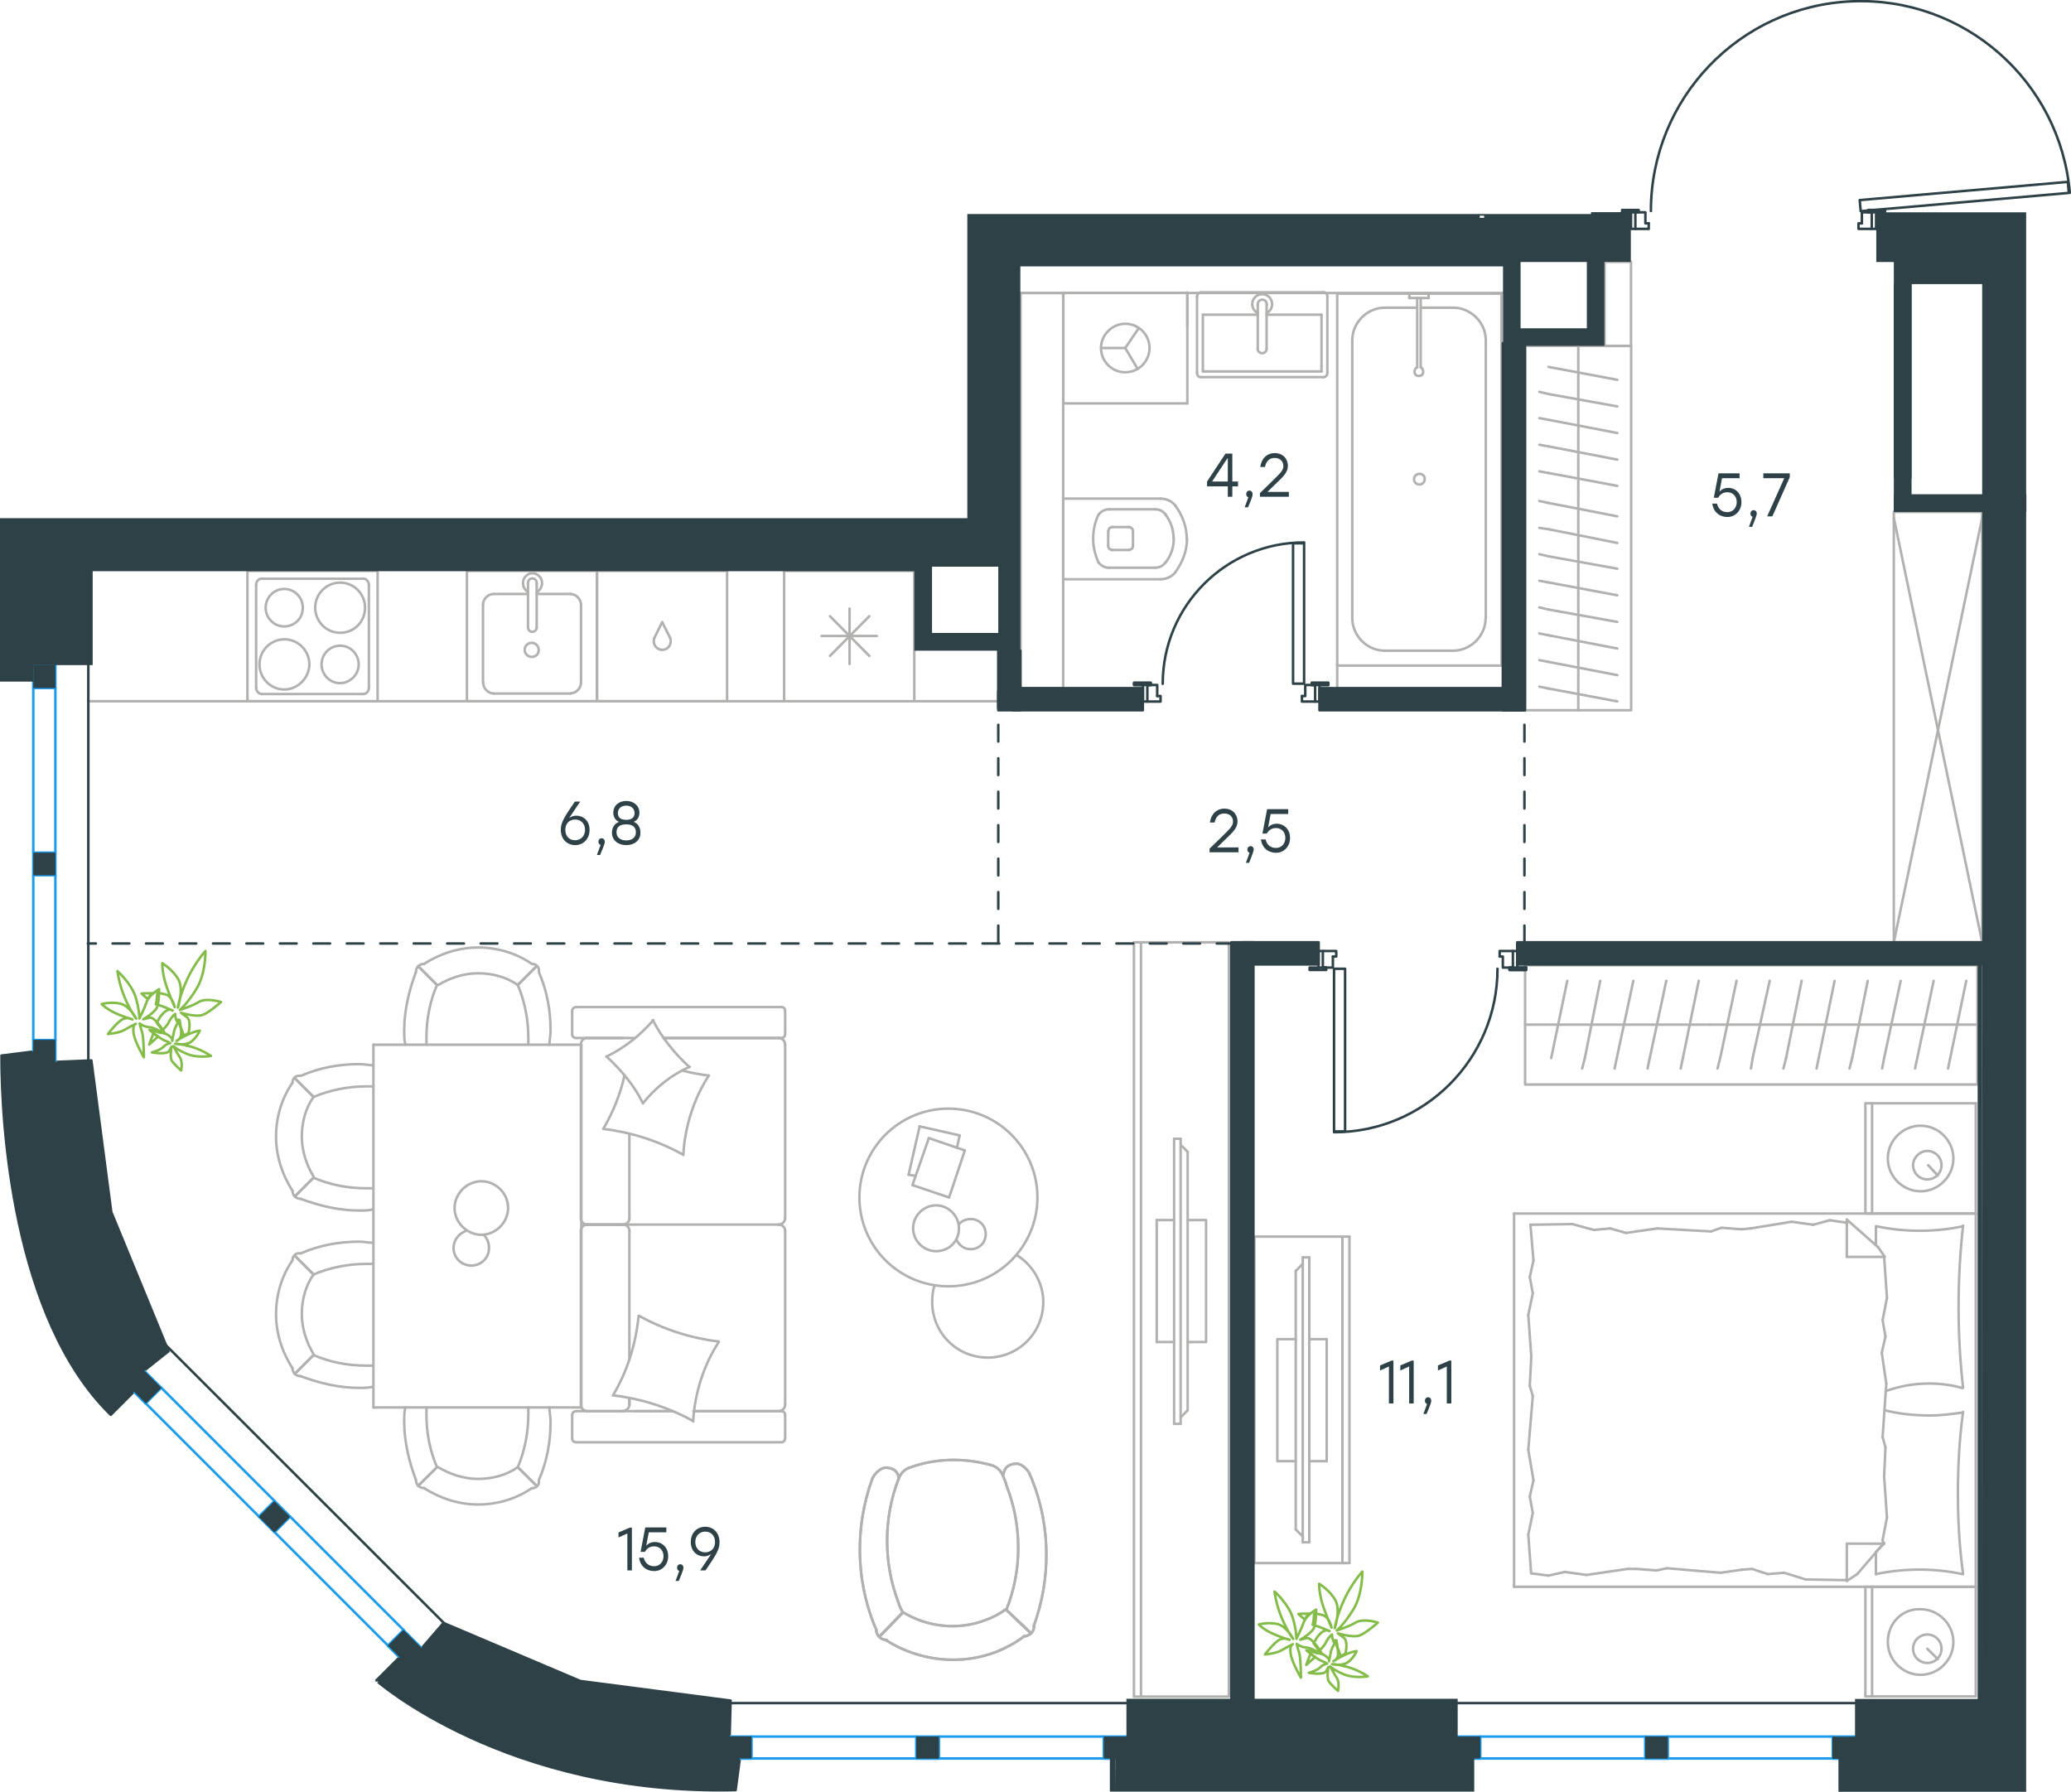 <?xml version="1.0" encoding="utf-8"?>
<!-- Generator: Adobe Illustrator 26.5.0, SVG Export Plug-In . SVG Version: 6.00 Build 0)  -->
<svg version="1.1" id="Слой_1" xmlns="http://www.w3.org/2000/svg" xmlns:xlink="http://www.w3.org/1999/xlink" x="0px" y="0px"
	 viewBox="0 0 1237.9 1070.8" style="enable-background:new 0 0 1237.9 1070.8;" xml:space="preserve">
<style type="text/css">
	.st0{fill:none;stroke:#B2B1B0;stroke-width:1.5;stroke-linecap:round;stroke-linejoin:round;stroke-miterlimit:22.926;}
	.st1{fill:none;stroke:#2D4146;stroke-width:1.5;stroke-linecap:round;stroke-linejoin:round;stroke-miterlimit:10;}
	.st2{fill:none;stroke:#2D4146;stroke-width:1.5;stroke-linecap:round;stroke-linejoin:round;stroke-miterlimit:22.926;}
	.st3{fill:none;stroke:#1D9CEB;stroke-width:1.5;stroke-linecap:round;stroke-linejoin:round;stroke-miterlimit:22.926;}
	.st4{fill:#2D4146;}
	
		.st5{fill:none;stroke:#2D4146;stroke-width:1.5;stroke-linecap:round;stroke-linejoin:round;stroke-miterlimit:22.926;stroke-dasharray:10;}
	.st6{fill:none;stroke:#84BC4A;stroke-width:1.5;stroke-linecap:round;stroke-linejoin:round;stroke-miterlimit:22.926;}
</style>
<g>
	<line class="st0" x1="635.5" y1="297.5" x2="635.5" y2="346.2"/>
	<g>
		<line class="st0" x1="693.6" y1="298" x2="635.5" y2="298"/>
		<line class="st0" x1="663" y1="339.3" x2="690.4" y2="339.3"/>
		<line class="st0" x1="690.4" y1="304.4" x2="663" y2="304.4"/>
		<line class="st0" x1="664.6" y1="328.7" x2="674.6" y2="328.7"/>
		<line class="st0" x1="674.6" y1="315" x2="664.6" y2="315"/>
		<line class="st0" x1="662.4" y1="317.6" x2="662.4" y2="326.1"/>
		<line class="st0" x1="635.5" y1="346.2" x2="693.6" y2="346.2"/>
		<line class="st0" x1="677.2" y1="326.1" x2="677.2" y2="317.6"/>
		<path class="st0" d="M702.6,341.9c4.2-5.8,6.9-12.7,6.9-19.6c0,0,0,0,0-0.5"/>
		<path class="st0" d="M662.4,326.1c0,1.6,1.1,2.6,2.6,2.6"/>
		<path class="st0" d="M656.6,336.1c1.6,2.1,3.7,3.2,6.3,3.2"/>
		<path class="st0" d="M674.6,328.7c1.6,0,2.6-1.1,2.6-2.6"/>
		<path class="st0" d="M696.8,336.1c3.2-4.2,4.8-9,4.8-14.3"/>
		<path class="st0" d="M677.2,317.6c0-1.6-1.1-2.6-2.6-2.6"/>
		<path class="st0" d="M665.1,315c-1.6,0-2.6,1.1-2.6,2.6"/>
		<path class="st0" d="M663,304.4c-2.6,0-4.8,1.1-6.3,3.2"/>
		<path class="st0" d="M656.6,307.6c-2.1,4.2-3.2,9.5-3.2,14.3s1.1,9.5,3.2,14.3"/>
		<path class="st0" d="M696.8,307.6c-1.6-2.1-3.7-3.2-6.3-3.2"/>
		<path class="st0" d="M709.4,322.3L709.4,322.3c0-7.4-2.6-14.3-6.9-20.1"/>
		<path class="st0" d="M693.6,346.2c3.7,0,6.9-1.6,9-4.2"/>
		<path class="st0" d="M702.6,302.2c-2.1-2.6-5.3-4.2-9-4.2"/>
		<path class="st0" d="M701.5,321.9L701.5,321.9c0-5.3-1.6-10-4.8-14.3"/>
		<path class="st0" d="M690.4,339.3c2.6,0,4.8-1.1,6.3-3.2"/>
	</g>
	<rect x="610" y="175.1" class="st0" width="25.5" height="236.3"/>
</g>
<g>
	<line class="st0" x1="719" y1="222" x2="719" y2="188.1"/>
	<line class="st0" x1="719" y1="188.1" x2="751.8" y2="188.1"/>
	<line class="st0" x1="757.1" y1="188.1" x2="789.9" y2="188.1"/>
	<line class="st0" x1="789.9" y1="222" x2="719" y2="222"/>
	<line class="st0" x1="789.9" y1="188.1" x2="789.9" y2="222"/>
	<line class="st0" x1="791.1" y1="174.7" x2="717.8" y2="174.7"/>
	<line class="st0" x1="793.4" y1="222.8" x2="793.4" y2="177.3"/>
	<line class="st0" x1="717.8" y1="225.4" x2="791.1" y2="225.4"/>
	<line class="st0" x1="715.5" y1="177.3" x2="715.5" y2="222.8"/>
	<path class="st0" d="M715.5,222.8c0,1.6,0.9,2.6,2.3,2.6"/>
	<path class="st0" d="M791.1,225.4c1.4,0,2.3-1.1,2.3-2.6"/>
	<path class="st0" d="M793.4,177.3c0-1.6-0.9-2.6-2.3-2.6"/>
	<path class="st0" d="M717.8,174.7c-0.9,0-2.3,1.1-2.3,2.6"/>
	<line class="st0" x1="757.1" y1="208.4" x2="757.1" y2="182.2"/>
	<line class="st0" x1="751.8" y1="182.2" x2="751.8" y2="208.4"/>
	<path class="st0" d="M757.1,208.4L757.1,208.4c0,1.5-1.2,2.7-2.7,2.7c-1.5,0-2.7-1.2-2.7-2.7v0"/>
	<path class="st0" d="M751.8,187.1c-2-1-3.3-3.1-3.3-5.3c0-3.3,2.7-6,5.9-6c3.3,0,6,2.7,6,6c0,2.2-1.3,4.3-3.3,5.3"/>
	<path class="st0" d="M751.8,182.2c0-0.1,0-0.3,0-0.4c0-1.5,1.2-2.7,2.7-2.7c1.5,0,2.7,1.2,2.7,2.7c0,0.1,0,0.3,0,0.4"/>
</g>
<g>
	<line class="st0" x1="850" y1="183.9" x2="868.6" y2="183.9"/>
	<line class="st0" x1="827.7" y1="183.9" x2="847.1" y2="183.9"/>
	<line class="st0" x1="888.1" y1="203.3" x2="888.1" y2="369.5"/>
	<line class="st0" x1="868.6" y1="388.9" x2="827.7" y2="388.9"/>
	<line class="st0" x1="799.3" y1="397.8" x2="799.3" y2="175.5"/>
	<line class="st0" x1="897.5" y1="397.8" x2="799.3" y2="397.8"/>
	<line class="st0" x1="808.3" y1="369.5" x2="808.3" y2="203.3"/>
	<line class="st0" x1="897.5" y1="175.5" x2="897.5" y2="397.8"/>
	<line class="st0" x1="799.3" y1="175.5" x2="897.5" y2="175.5"/>
	<path class="st0" d="M868.6,388.9c10.5,0,19.4-8.9,19.4-19.4"/>
	<path class="st0" d="M827.7,183.9c-10.5,0-19.4,8.9-19.4,19.4"/>
	<path class="st0" d="M808.3,369.5c0,10.5,8.9,19.4,19.4,19.4"/>
	<path class="st0" d="M888.1,203.3c0-10.5-8.9-19.4-19.4-19.4"/>
	<line class="st0" x1="891.8" y1="175.5" x2="894.4" y2="175.5"/>
	<line class="st0" x1="849.2" y1="178.1" x2="849.2" y2="219.5"/>
	<line class="st0" x1="847.1" y1="219.5" x2="847.1" y2="178.1"/>
	<line class="st0" x1="842.4" y1="175.5" x2="853.9" y2="175.5"/>
	<line class="st0" x1="853.9" y1="175.5" x2="853.9" y2="178.1"/>
	<line class="st0" x1="853.9" y1="178.1" x2="842.4" y2="178.1"/>
	<line class="st0" x1="842.4" y1="178.1" x2="842.4" y2="175.5"/>
	<path class="st0" d="M847.1,219.5c-1,0.5-1.6,1.6-1.6,2.6c0,1.6,1,2.6,2.6,2.6c1.6,0,2.6-1,2.6-2.6c0-1-0.5-2.1-1.6-2.6"/>
	<path class="st0" d="M848.4,283.2c-1.7,0-3.2,1.4-3.2,3.2c0,1.7,1.4,3.2,3.2,3.2c1.7,0,3.2-1.4,3.2-3.2
		C851.6,284.4,850.2,283.2,848.4,283.2z"/>
</g>
<g>
	<line class="st0" x1="635.6" y1="174.9" x2="635.6" y2="241.1"/>
	<g>
		<line class="st0" x1="709.7" y1="241.1" x2="635.6" y2="241.1"/>
		<line class="st0" x1="709.7" y1="194.8" x2="709.7" y2="174.9"/>
		<line class="st0" x1="709.7" y1="241.1" x2="709.7" y2="174.9"/>
		<line class="st0" x1="672.6" y1="208" x2="680.6" y2="196.2"/>
		<line class="st0" x1="672.6" y1="208" x2="658.1" y2="208"/>
		<line class="st0" x1="672.6" y1="208" x2="680" y2="220.5"/>
		<path class="st0" d="M658.1,208c0,8,6.5,14.5,14.5,14.5c8,0,14.5-6.5,14.5-14.5c0-8-6.5-14.5-14.5-14.5
			C664.9,193.5,658.1,200,658.1,208z"/>
		<line class="st0" x1="709.7" y1="175" x2="635.5" y2="175"/>
	</g>
</g>
<line class="st0" x1="609.9" y1="175.1" x2="898.3" y2="175.1"/>
<line class="st0" x1="799.3" y1="396.8" x2="799.3" y2="411.3"/>
<g>
	<line class="st0" x1="546.5" y1="341.2" x2="546.5" y2="419.1"/>
	<line class="st0" x1="507.8" y1="363.7" x2="507.8" y2="396.9"/>
	<line class="st0" x1="496.1" y1="392" x2="519.6" y2="368.3"/>
	<line class="st0" x1="496.1" y1="368.3" x2="519.6" y2="392"/>
	<line class="st0" x1="491.1" y1="380.1" x2="524.1" y2="380.1"/>
	<line class="st0" x1="546.5" y1="419.1" x2="468.7" y2="419.1"/>
	<line class="st0" x1="468.7" y1="341.2" x2="468.7" y2="419.1"/>
	<line class="st0" x1="546.5" y1="341.2" x2="468.7" y2="341.2"/>
</g>
<g>
	<rect x="279.1" y="341.2" class="st0" width="77.8" height="77.9"/>
	<line class="st0" x1="320.8" y1="374.9" x2="320.8" y2="348.8"/>
	<line class="st0" x1="315.6" y1="355" x2="295.2" y2="355"/>
	<line class="st0" x1="295.2" y1="414.5" x2="340.9" y2="414.5"/>
	<line class="st0" x1="340.9" y1="355" x2="320.8" y2="355"/>
	<line class="st0" x1="347.3" y1="407.9" x2="347.3" y2="361.5"/>
	<line class="st0" x1="315.6" y1="348.8" x2="315.6" y2="374.9"/>
	<line class="st0" x1="288.7" y1="361.5" x2="288.7" y2="407.9"/>
	<path class="st0" d="M320.8,374.9L320.8,374.9c0,1.5-1.1,2.7-2.6,2.7c-1.5,0-2.6-1.2-2.6-2.7"/>
	<path class="st0" d="M288.7,361.5c0-3.5,3-6.5,6.4-6.5"/>
	<path class="st0" d="M315.6,353.8c-1.9-1.2-3-3.1-3-5.4c0-3.1,2.6-5.8,5.7-5.8c3,0,5.7,2.7,5.7,5.8c0,2.3-1.1,4.2-3,5.4"/>
	<path class="st0" d="M347.3,407.9c0,3.5-3,6.5-6.4,6.5"/>
	<path class="st0" d="M340.9,355c3.4,0,6.4,3.1,6.4,6.5"/>
	<path class="st0" d="M295.2,414.5c-3.4,0-6.4-3.1-6.4-6.5"/>
	<path class="st0" d="M315.6,348.8v-0.4c0-1.5,1.1-2.7,2.6-2.7c1.5,0,2.6,1.2,2.6,2.7v0.4"/>
	<path class="st0" d="M322,388.4c0-2.3-1.9-4.2-4.2-4.2c-2.3,0-4.2,1.9-4.2,4.2c0,2.3,1.9,4.2,4.2,4.2
		C320.5,392.6,322,390.7,322,388.4z"/>
</g>
<g>
	<path class="st0" d="M181,363.2c0-6.2-5-11.2-11.1-11.2c-6.1,0-11.1,5-11.1,11.2c0,6.2,5,11.2,11.1,11.2
		C176.1,374.3,181,369.7,181,363.2z"/>
	<path class="st0" d="M184.9,397.1c0-8.1-6.5-15-14.9-15c-8,0-14.9,6.5-14.9,15c0,8.1,6.5,15,14.9,15
		C178,412.1,184.9,405.1,184.9,397.1z"/>
	<path class="st0" d="M214.4,397.1c0-6.2-5-11.2-11.1-11.2c-6.1,0-11.1,5-11.1,11.2c0,6.2,5,11.2,11.1,11.2
		C209.4,408.2,214.4,403.2,214.4,397.1z"/>
	<path class="st0" d="M218.2,363.2c0-8.1-6.5-15-14.9-15c-8,0-14.9,6.5-14.9,15c0,8.1,6.5,15,14.9,15
		C211.7,378.2,218.2,371.6,218.2,363.2z"/>
	<line class="st0" x1="153.1" y1="410.9" x2="153.1" y2="349.7"/>
	<line class="st0" x1="217.1" y1="414.8" x2="156.5" y2="414.8"/>
	<line class="st0" x1="220.5" y1="349.7" x2="220.5" y2="410.9"/>
	<line class="st0" x1="156.5" y1="345.9" x2="217.1" y2="345.9"/>
	<path class="st0" d="M220.5,410.9L220.5,410.9c0,2.3-1.5,3.9-3.4,3.9"/>
	<path class="st0" d="M153.1,349.7L153.1,349.7c0-2.3,1.5-3.9,3.4-3.9"/>
	<path class="st0" d="M156.5,414.8L156.5,414.8c-1.9,0-3.4-1.9-3.4-3.9"/>
	<path class="st0" d="M217.1,345.8L217.1,345.8c1.9,0,3.4,1.9,3.4,3.9"/>
	<rect x="147.9" y="341.2" class="st0" width="77.8" height="77.9"/>
</g>
<g>
	<rect x="356.8" y="341.2" class="st0" width="77.8" height="77.9"/>
	<line class="st0" x1="395.8" y1="371.9" x2="391.2" y2="381.1"/>
	<line class="st0" x1="400.5" y1="381.1" x2="395.8" y2="371.9"/>
	<path class="st0" d="M400.5,381.1c0.4,0.8,0.4,1.5,0.4,2.3c0,2.7-2.3,5-5,5"/>
	<path class="st0" d="M391.2,381.1c-0.4,0.8-0.4,1.5-0.4,2.3c0,2.7,2.3,5,5,5"/>
</g>
<line class="st0" x1="546.5" y1="419.1" x2="596.7" y2="419.1"/>
<line class="st0" x1="468.7" y1="419.1" x2="52.8" y2="419.1"/>
<g>
	<line class="st0" x1="376.2" y1="812" x2="376.2" y2="735.5"/>
	<line class="st0" x1="469.3" y1="604.1" x2="469.3" y2="618.1"/>
	<line class="st0" x1="469.3" y1="624.3" x2="469.3" y2="728.3"/>
	<line class="st0" x1="401.9" y1="843.4" x2="380.1" y2="843.4"/>
	<line class="st0" x1="465.4" y1="843.4" x2="414.6" y2="843.4"/>
	<line class="st0" x1="465.4" y1="620.4" x2="396.7" y2="620.4"/>
	<line class="st0" x1="372.6" y1="731.9" x2="350.8" y2="731.9"/>
	<line class="st0" x1="376.2" y1="728.3" x2="376.2" y2="677.7"/>
	<line class="st0" x1="342" y1="859.7" x2="342" y2="845.7"/>
	<line class="st0" x1="350.8" y1="731.9" x2="372.6" y2="731.9"/>
	<line class="st0" x1="347.2" y1="624.3" x2="347.2" y2="728.3"/>
	<line class="st0" x1="396.7" y1="620.4" x2="467" y2="620.4"/>
	<line class="st0" x1="469.3" y1="735.5" x2="469.3" y2="839.5"/>
	<line class="st0" x1="469.3" y1="845.7" x2="469.3" y2="859.7"/>
	<line class="st0" x1="376.2" y1="839.5" x2="376.2" y2="835.6"/>
	<line class="st0" x1="344.6" y1="843.4" x2="401.9" y2="843.4"/>
	<line class="st0" x1="376.2" y1="839.5" x2="376.2" y2="835.6"/>
	<line class="st0" x1="350.8" y1="843.4" x2="372.6" y2="843.4"/>
	<line class="st0" x1="350.8" y1="731.9" x2="372.6" y2="731.9"/>
	<line class="st0" x1="347.2" y1="735.5" x2="347.2" y2="839.5"/>
	<line class="st0" x1="414.6" y1="843.4" x2="467" y2="843.4"/>
	<line class="st0" x1="344.6" y1="601.9" x2="467" y2="601.9"/>
	<line class="st0" x1="342" y1="618.1" x2="342" y2="604.1"/>
	<line class="st0" x1="379.6" y1="620.4" x2="344.6" y2="620.4"/>
	<line class="st0" x1="372.6" y1="731.9" x2="465.4" y2="731.9"/>
	<line class="st0" x1="372.6" y1="620.4" x2="350.8" y2="620.4"/>
	<path class="st0" d="M344.6,843.4c-1.9,0-2.6,1.3-2.6,2.3"/>
	<path class="st0" d="M467,620.4c1.6,0,2.3-1.3,2.3-2.3"/>
	<path class="st0" d="M342,618.1c0,1.6,1.3,2.3,2.3,2.3"/>
	<path class="st0" d="M376.2,735.5c0-1.8-1.6-3.6-3.9-3.6"/>
	<path class="st0" d="M350.8,620.4c-1.8,0-3.6,1.6-3.6,3.9"/>
	<path class="st0" d="M347.2,839.5c0,2,1.6,3.9,3.9,3.9"/>
	<path class="st0" d="M469.3,735.5c0-1.8-1.6-3.6-3.9-3.6"/>
	<path class="st0" d="M351.1,731.9c-2,0-3.9,1.5-3.9,3.6"/>
	<path class="st0" d="M465.4,731.9c2,0,3.9-1.6,3.9-3.9"/>
	<path class="st0" d="M342,859.7c0,1.6,1.3,2.3,2.3,2.3H467c1.6,0,2.3-1.3,2.3-2.3"/>
	<path class="st0" d="M347.2,728.3c0,1.8,1.6,3.6,3.9,3.6"/>
	<path class="st0" d="M469.3,604.1c0-1.6-1.3-2.3-2.3-2.3"/>
	<path class="st0" d="M465.4,843.4c2,0,3.9-1.6,3.9-3.9"/>
	<path class="st0" d="M469.3,845.7c0-1.6-1.3-2.3-2.3-2.3"/>
	<path class="st0" d="M469.3,624.3c0-2-1.6-3.9-3.9-3.9"/>
	<path class="st0" d="M371.9,843.4c2.2,0,4.3-1.6,4.3-3.9"/>
	<path class="st0" d="M372.3,731.9c2,0,3.9-1.5,3.9-3.6"/>
	<path class="st0" d="M344.6,601.9c-1.9,0-2.6,1.3-2.6,2.3"/>
	<path class="st0" d="M382.1,786.5c14.6,8.1,30.9,13.3,47.5,15.3"/>
	<path class="st0" d="M390.2,609.7c5.5,10.7,13,19.8,21.8,28"/>
	<path class="st0" d="M412.3,637.6c-10.7,4.6-20.5,12.4-28,21.8"/>
	<path class="st0" d="M429.6,802.1c-9.1,14-14.3,30.6-15.3,47.5"/>
	<path class="st0" d="M408.1,690c-14.6-8.1-30.9-13.3-47.5-15.3"/>
	<path class="st0" d="M360.6,674.7c5.9-10.1,10.1-20.5,12.7-31.9"/>
	<path class="st0" d="M423.7,642.8c-9.1,14-14.3,30.6-15.3,47.5"/>
	<path class="st0" d="M414.3,849.3c-14.6-8.1-30.9-13.3-47.5-15.3"/>
	<path class="st0" d="M366.4,834c8.5-14.3,13.7-30.6,15.3-47.5"/>
	<path class="st0" d="M384.3,659.4c-5.2-10.7-13-19.8-21.8-28"/>
	<path class="st0" d="M408.1,639.9c4.9,1.3,10.4,2.3,15.3,2.9"/>
	<path class="st0" d="M362.5,631.5c10.7-5.2,20.2-12.7,28-21.8"/>
</g>
<g>
	<line class="st0" x1="549.7" y1="673.2" x2="573.6" y2="678.6"/>
	<line class="st0" x1="573.6" y1="678.6" x2="572" y2="686"/>
	<line class="st0" x1="547.4" y1="702.8" x2="543.1" y2="702.1"/>
	<line class="st0" x1="543.1" y1="702.1" x2="549.7" y2="673.2"/>
	<line class="st0" x1="555.2" y1="680.2" x2="576.7" y2="687.6"/>
	<line class="st0" x1="576.7" y1="687.6" x2="567.3" y2="715.7"/>
	<line class="st0" x1="567.3" y1="715.7" x2="545.4" y2="708.3"/>
	<line class="st0" x1="545.4" y1="708.3" x2="555.2" y2="680.2"/>
	<ellipse class="st0" cx="566.9" cy="715.7" rx="53.2" ry="53.1"/>
	<path class="st0" d="M573.2,734.1c0-7.4-6.3-13.7-13.7-13.7c-7.4,0-13.7,6.2-13.7,13.7s6.3,13.7,13.7,13.7
		C567.3,747.8,573.2,741.9,573.2,734.1z"/>
	<path class="st0" d="M573.2,731.7c1.6-2,4.3-3.1,7-3.1c5.1,0,9,3.9,9,9c0,5.1-3.9,9-9,9c-3.9,0-7-2.3-8.6-5.9"/>
	<path class="st0" d="M607.6,750.1c9.8,5.9,16,16.8,16,28.1c0,18.4-14.9,33.2-33.2,33.2c-18.4,0-33.2-14.8-33.2-33.2
		c0-3.3,0.3-6.5,1.3-9.8"/>
</g>
<g>
	<g>
		<line class="st0" x1="682" y1="563.2" x2="682" y2="1014"/>
		<polyline class="st0" points="677.8,1014 734.5,1014 734.5,563.2 677.8,563.2 		"/>
		<line class="st0" x1="677.8" y1="563.2" x2="677.8" y2="1014"/>
	</g>
	<g>
		<polyline class="st0" points="709.9,802.1 720.9,802.1 720.9,729.2 709.9,729.2 		"/>
		<line class="st0" x1="701.8" y1="729.2" x2="691.4" y2="729.2"/>
		<line class="st0" x1="691.4" y1="729.2" x2="691.4" y2="802.1"/>
		<line class="st0" x1="691.4" y1="802.1" x2="701.8" y2="802.1"/>
		<line class="st0" x1="701.8" y1="680.6" x2="705.7" y2="680.6"/>
		<line class="st0" x1="709.9" y1="842.9" x2="705.7" y2="847.1"/>
		<line class="st0" x1="705.7" y1="684.2" x2="709.9" y2="688.4"/>
		<line class="st0" x1="705.7" y1="851" x2="705.7" y2="680.6"/>
		<line class="st0" x1="701.8" y1="680.6" x2="701.8" y2="851"/>
		<line class="st0" x1="701.8" y1="851" x2="705.7" y2="851"/>
		<line class="st0" x1="709.9" y1="688.4" x2="709.9" y2="842.9"/>
	</g>
</g>
<g>
	<path class="st0" d="M591.9,875.5c3.7,0.9,6.2,3.2,7.5,6.3"/>
	<path class="st0" d="M543.4,877.3c15.5-5.8,32.4-6.1,48.5-1.8"/>
	<path class="st0" d="M615.5,881.1c0.4,1.2,1.1,2.3,1.5,3.5c11,27.9,11.2,59,0.9,87.3"/>
	<path class="st0" d="M599.4,881.8c0.8,1.9,1.7,3.8,2.2,6c9.4,24.1,9.4,50.7-0.1,74.4"/>
	<path class="st0" d="M537.2,883.6c1.3-3,3.1-5.1,6.1-6.3"/>
	<path class="st0" d="M523.9,974.3c-0.4-1.2-1.1-2.3-1.5-3.5c-11-27.9-11.2-59-0.9-87.3"/>
	<path class="st0" d="M539.6,963.8c-0.8-1.9-2-3.6-2.5-5.8c-9.1-23.8-9.2-50.4,0.1-74.4"/>
	<path class="st0" d="M601.2,961.9c-3.7,2.6-7.3,4.6-11.7,6.2c-16.5,6.5-35.1,4.5-50.1-4.7"/>
	<path class="st0" d="M612,978c-4.8,3.9-10.4,6.7-15.8,9c-21.6,8.6-46.6,6-66.6-6.7"/>
	<line class="st0" x1="539.6" y1="963.8" x2="525.6" y2="978.2"/>
	<line class="st0" x1="601.2" y1="961.9" x2="616.2" y2="976.1"/>
	<line class="st0" x1="601.2" y1="961.9" x2="616.2" y2="976.1"/>
	<line class="st0" x1="539.6" y1="963.8" x2="525.6" y2="978.2"/>
	<path class="st0" d="M530,980.1c-2.4,0.2-5.1-1.5-5.8-4c-0.5-0.7-0.4-1.2-0.5-2.2"/>
	<path class="st0" d="M618.1,971.7c0.2,2.4-1.5,5.1-4,5.8c-0.7,0.5-1.2,0.4-2.2,0.5"/>
	<path class="st0" d="M521.6,883.5c0.8-2.3,4.7-6.4,7.9-6.3c3.2,0.1,7,1.1,7.8,6.4"/>
	<path class="st0" d="M615.5,881.1c-0.8-2.3-4.7-6.4-7.9-6.3c-3.2,0.1-7,1.1-7.8,6.4"/>
</g>
<g>
	<path class="st0" d="M591.9,875.5c3.7,0.9,6.2,3.2,7.5,6.3"/>
	<path class="st0" d="M543.4,877.3c15.5-5.8,32.4-6.1,48.5-1.8"/>
	<path class="st0" d="M615.5,881.1c0.4,1.2,1.1,2.3,1.5,3.5c11,27.9,11.2,59,0.9,87.3"/>
	<path class="st0" d="M599.4,881.8c0.8,1.9,1.7,3.8,2.2,6c9.4,24.1,9.4,50.7-0.1,74.4"/>
	<path class="st0" d="M537.2,883.6c1.3-3,3.1-5.1,6.1-6.3"/>
	<path class="st0" d="M523.9,974.3c-0.4-1.2-1.1-2.3-1.5-3.5c-11-27.9-11.2-59-0.9-87.3"/>
	<path class="st0" d="M539.6,963.8c-0.8-1.9-2-3.6-2.5-5.8c-9.1-23.8-9.2-50.4,0.1-74.4"/>
	<path class="st0" d="M601.2,961.9c-3.7,2.6-7.3,4.6-11.7,6.2c-16.5,6.5-35.1,4.5-50.1-4.7"/>
	<path class="st0" d="M612,978c-4.8,3.9-10.4,6.7-15.8,9c-21.6,8.6-46.6,6-66.6-6.7"/>
	<line class="st0" x1="539.6" y1="963.8" x2="525.6" y2="978.2"/>
	<line class="st0" x1="601.2" y1="961.9" x2="616.2" y2="976.1"/>
	<line class="st0" x1="601.2" y1="961.9" x2="616.2" y2="976.1"/>
	<line class="st0" x1="539.6" y1="963.8" x2="525.6" y2="978.2"/>
	<path class="st0" d="M530,980.1c-2.4,0.2-5.1-1.5-5.8-4c-0.5-0.7-0.4-1.2-0.5-2.2"/>
	<path class="st0" d="M618.1,971.7c0.2,2.4-1.5,5.1-4,5.8c-0.7,0.5-1.2,0.4-2.2,0.5"/>
	<path class="st0" d="M521.6,883.5c0.8-2.3,4.7-6.4,7.9-6.3c3.2,0.1,7,1.1,7.8,6.4"/>
	<path class="st0" d="M615.5,881.1c-0.8-2.3-4.7-6.4-7.9-6.3c-3.2,0.1-7,1.1-7.8,6.4"/>
</g>
<g>
	<line class="st0" x1="223.2" y1="841.2" x2="223.2" y2="624.4"/>
	<line class="st0" x1="347.5" y1="624.4" x2="347.5" y2="841.2"/>
	<g>
		<path class="st0" d="M328.4,624.4c0-2.8,0.7-5.6,0.7-8.4c0-11.9-2.1-23.8-7-35"/>
		<path class="st0" d="M248.6,581c-4.2,11.2-7,23.1-7,35c0,2.8,0,5.6,0.7,8.4"/>
		<path class="st0" d="M261.2,588.7c-4.2,9.8-6.3,20.3-6.3,31.5c0,1.4,0,2.8,0,4.2"/>
		<line class="st0" x1="261.2" y1="588.7" x2="250" y2="577.5"/>
		<line class="st0" x1="261.2" y1="588.7" x2="250" y2="577.5"/>
		<path class="st0" d="M253.5,576.1c-2.8,0-4.9,2.1-4.9,4.9"/>
		<path class="st0" d="M328.4,841.2c0,2.8,0.7,5.6,0.7,8.4c0,11.9-2.1,23.8-7,35"/>
		<path class="st0" d="M248.6,884.5c-4.2-11.2-7-23.1-7-35c0-2.8,0-5.6,0.7-8.4"/>
		<path class="st0" d="M261.2,876.9c-4.2-9.8-6.3-20.3-6.3-31.5c0-1.4,0-2.8,0-4.2"/>
		<line class="st0" x1="261.2" y1="876.9" x2="250" y2="888"/>
		<line class="st0" x1="261.2" y1="876.9" x2="250" y2="888"/>
		<path class="st0" d="M253.5,889.4c-2.8,0-4.9-2.1-4.9-4.9"/>
		<g>
			<line class="st0" x1="223.2" y1="624.4" x2="347.5" y2="624.4"/>
			<line class="st0" x1="347.5" y1="841.2" x2="223.2" y2="841.2"/>
			<path class="st0" d="M287.7,706c-8.6,0-16,7.4-16,16c0,8.6,7.4,16,16,16c8.6,0,16-7.4,16-16C303.7,713.1,296.3,706,287.7,706z"/>
			<path class="st0" d="M289.2,738.1c2,2,3.1,4.7,3.1,7.8c0,5.9-4.7,10.5-10.6,10.5c-5.9,0-10.6-4.7-10.6-10.5
				c0-4.7,3.1-8.6,7.4-10.2"/>
			<path class="st0" d="M309.5,588.7c-7-4.9-15.4-7-23.8-7c-8.4,0-16.8,2.8-23.8,7"/>
			<path class="st0" d="M315.8,624.4c0-1.4,0-2.8,0-4.2c0-10.5-2.1-21.7-6.3-31.5"/>
			<path class="st0" d="M317.9,576.1c-9.1-6.3-20.3-9.8-32.2-9.8c-11.2,0-22.4,3.5-32.2,9.8"/>
			<line class="st0" x1="309.5" y1="588.7" x2="320.7" y2="577.5"/>
			<line class="st0" x1="309.5" y1="588.7" x2="320.7" y2="577.5"/>
			<path class="st0" d="M322.1,581c0.5-2.8-1.4-4.9-4.2-4.9"/>
			<path class="st0" d="M309.5,876.9c-7,4.9-15.4,7-23.8,7c-8.4,0-16.8-2.8-23.8-7"/>
			<path class="st0" d="M315.8,841.2c0,1.4,0,2.8,0,4.2c0,10.5-2.1,21.7-6.3,31.5"/>
			<path class="st0" d="M317.9,889.4c-9.1,6.3-20.3,9.8-32.2,9.8c-11.2,0-22.4-3.5-32.2-9.8"/>
			<line class="st0" x1="309.5" y1="876.9" x2="320.7" y2="888"/>
			<line class="st0" x1="309.5" y1="876.9" x2="320.7" y2="888"/>
			<path class="st0" d="M322.1,884.6c0.5,2.8-1.4,4.9-4.2,4.9"/>
		</g>
	</g>
	<g>
		<path class="st0" d="M187.4,761.7c-4.9,7-7,15.4-7,23.8c0,8.4,2.8,16.8,7,23.8"/>
		<path class="st0" d="M223.2,742.8c-2.8,0-5.6-0.7-8.4-0.7c-11.9,0-23.8,2.1-35,7"/>
		<path class="st0" d="M179.7,822.5c11.2,4.2,23.1,7,35,7c2.8,0,5.6,0,8.4-0.7"/>
		<path class="st0" d="M223.2,755.4c-1.4,0-2.8,0-4.2,0c-10.5,0-21.7,2.1-31.5,6.3"/>
		<path class="st0" d="M187.4,809.9c9.8,4.2,20.3,6.3,31.5,6.3c1.4,0,2.8,0,4.2,0"/>
		<path class="st0" d="M174.8,753.3c-6.3,9.1-9.8,20.3-9.8,32.2c0,11.2,3.5,22.4,9.8,32.2"/>
		<line class="st0" x1="187.4" y1="761.7" x2="176.2" y2="750.5"/>
		<line class="st0" x1="187.4" y1="809.9" x2="176.2" y2="821.1"/>
		<line class="st0" x1="187.4" y1="761.7" x2="176.2" y2="750.5"/>
		<line class="st0" x1="187.4" y1="809.9" x2="176.2" y2="821.1"/>
		<path class="st0" d="M174.8,817.6c0,2.8,2.1,4.9,4.9,4.9"/>
		<path class="st0" d="M179.7,749.1c-2.8-0.5-4.9,1.4-4.9,4.2"/>
		<path class="st0" d="M187.4,655.6c-4.9,7-7,15.4-7,23.8c0,8.4,2.8,16.8,7,23.8"/>
		<path class="st0" d="M223.2,636.7c-2.8,0-5.6-0.7-8.4-0.7c-11.9,0-23.8,2.1-35,7"/>
		<path class="st0" d="M179.7,716.5c11.2,4.2,23.1,7,35,7c2.8,0,5.6,0,8.4-0.7"/>
		<path class="st0" d="M223.2,649.3c-1.4,0-2.8,0-4.2,0c-10.5,0-21.7,2.1-31.5,6.3"/>
		<path class="st0" d="M187.4,703.9c9.8,4.2,20.3,6.3,31.5,6.3c1.4,0,2.8,0,4.2,0"/>
		<path class="st0" d="M174.8,647.2c-6.3,9.1-9.8,20.3-9.8,32.2c0,11.2,3.5,22.4,9.8,32.2"/>
		<line class="st0" x1="187.4" y1="655.6" x2="176.2" y2="644.4"/>
		<line class="st0" x1="187.4" y1="703.9" x2="176.2" y2="715.1"/>
		<line class="st0" x1="187.4" y1="655.6" x2="176.2" y2="644.4"/>
		<line class="st0" x1="187.4" y1="703.9" x2="176.2" y2="715.1"/>
		<path class="st0" d="M174.8,711.6c0,2.8,2.1,4.9,4.9,4.9"/>
		<path class="st0" d="M179.7,643c-2.8-0.5-4.9,1.4-4.9,4.2"/>
	</g>
</g>
<g>
	<line class="st0" x1="1181" y1="948.4" x2="1181" y2="1013.9"/>
	<line class="st0" x1="1115" y1="1013.9" x2="1115" y2="948.4"/>
	<line class="st0" x1="1115" y1="948.4" x2="1181" y2="948.4"/>
	<line class="st0" x1="1181" y1="1013.9" x2="1115" y2="1013.9"/>
	<line class="st0" x1="1152" y1="985.4" x2="1158.3" y2="991.6"/>
	<line class="st0" x1="1119" y1="1013.9" x2="1119" y2="948.4"/>
	<path class="st0" d="M1128.4,981.4c0,10.7,8.9,19.6,19.6,19.6c10.7,0,19.6-8.9,19.6-19.6c0-10.7-8.9-19.6-19.6-19.6
		C1136.9,961.3,1128.4,970.2,1128.4,981.4z"/>
	<path class="st0" d="M1143.5,985.4c0,4.9,4,8.5,8.5,8.5c4.9,0,8.5-4,8.5-8.5c0-4.9-4-8.5-8.5-8.5
		C1147.6,976.9,1143.5,980.5,1143.5,985.4z"/>
	<line class="st0" x1="1181" y1="725.3" x2="1181" y2="948.4"/>
	<line class="st0" x1="1121.3" y1="744.2" x2="1121.3" y2="732.9"/>
	<line class="st0" x1="1126.2" y1="922.6" x2="1103.9" y2="922.6"/>
	<line class="st0" x1="1121.3" y1="927.5" x2="1126.2" y2="922.6"/>
	<line class="st0" x1="905" y1="725.3" x2="1181" y2="725.3"/>
	<line class="st0" x1="1103.9" y1="944.9" x2="1103.9" y2="922.6"/>
	<line class="st0" x1="1181" y1="948.4" x2="905" y2="948.4"/>
	<line class="st0" x1="1103.9" y1="728.9" x2="1122.6" y2="745.4"/>
	<line class="st0" x1="1122.6" y1="745.4" x2="1126.6" y2="751.2"/>
	<line class="st0" x1="1121.3" y1="940.8" x2="1121.3" y2="927.9"/>
	<line class="st0" x1="1126.2" y1="751.2" x2="1103.9" y2="751.2"/>
	<line class="st0" x1="1126.2" y1="922.1" x2="1110.1" y2="940.8"/>
	<line class="st0" x1="1110.1" y1="940.8" x2="1103.9" y2="944.9"/>
	<line class="st0" x1="1103.9" y1="728.9" x2="1103.9" y2="751.2"/>
	<line class="st0" x1="914.4" y1="828.2" x2="915.3" y2="810.8"/>
	<line class="st0" x1="916.6" y1="884.7" x2="913.5" y2="866.5"/>
	<line class="st0" x1="916.2" y1="904.3" x2="914.4" y2="894.5"/>
	<line class="st0" x1="914.4" y1="894.5" x2="916.6" y2="884.7"/>
	<line class="st0" x1="916.2" y1="834.4" x2="914.4" y2="828.2"/>
	<line class="st0" x1="913.5" y1="866.5" x2="916.2" y2="834.4"/>
	<line class="st0" x1="915.2" y1="940.4" x2="913.5" y2="917.2"/>
	<line class="st0" x1="913.5" y1="917.2" x2="916.2" y2="904.3"/>
	<line class="st0" x1="916.6" y1="753.4" x2="914.8" y2="732"/>
	<line class="st0" x1="916.2" y1="773" x2="914.4" y2="763.2"/>
	<line class="st0" x1="914.4" y1="763.2" x2="916.6" y2="753.4"/>
	<line class="st0" x1="915.3" y1="810.8" x2="913.5" y2="785.9"/>
	<line class="st0" x1="913.5" y1="785.9" x2="916.2" y2="773"/>
	<line class="st0" x1="905" y1="725.3" x2="905" y2="948.4"/>
	<path class="st0" d="M1173.4,829.5c-1.8-16-2.7-32.1-2.7-48.5c0-16,0.9-32.5,2.7-48.5"/>
	<path class="st0" d="M1127.2,831.4c8.9-3.1,16.8-4.5,26.2-4.5c6.7,0,13.4,0.9,19.6,2.7"/>
	<path class="st0" d="M1173.4,732.9c-8.5,1.8-17.4,2.7-25.9,2.7c-8.9,0-17.4-0.9-25.9-2.7"/>
	<path class="st0" d="M1173.4,844.2c-6.7,0.9-13.4,1.8-19.6,1.8c-9.4,0-18.3-0.9-27.2-3.1"/>
	<line class="st0" x1="1047.2" y1="937.7" x2="1041" y2="938.2"/>
	<line class="st0" x1="1066.4" y1="940" x2="1056.6" y2="940.8"/>
	<line class="st0" x1="1056.6" y1="940.8" x2="1047.2" y2="937.7"/>
	<line class="st0" x1="1103.9" y1="944.4" x2="1079.3" y2="944"/>
	<line class="st0" x1="1079.3" y1="944" x2="1066.4" y2="940"/>
	<line class="st0" x1="990.2" y1="938.6" x2="978.1" y2="937.7"/>
	<line class="st0" x1="1041" y1="938.2" x2="1028.5" y2="940"/>
	<line class="st0" x1="996.4" y1="937.3" x2="990.2" y2="938.6"/>
	<line class="st0" x1="1028.5" y1="940" x2="996.4" y2="937.3"/>
	<line class="st0" x1="978.1" y1="937.7" x2="972.8" y2="937.7"/>
	<line class="st0" x1="935.3" y1="939.5" x2="925.5" y2="941.7"/>
	<line class="st0" x1="925.5" y1="941.7" x2="915.7" y2="940.4"/>
	<line class="st0" x1="972.8" y1="937.7" x2="948.3" y2="941.3"/>
	<line class="st0" x1="948.3" y1="941.3" x2="935.3" y2="939.5"/>
	<line class="st0" x1="971.9" y1="736.9" x2="978.1" y2="736"/>
	<line class="st0" x1="952.7" y1="735.1" x2="962.5" y2="734.2"/>
	<line class="st0" x1="962.5" y1="734.2" x2="971.9" y2="736.9"/>
	<line class="st0" x1="914.8" y1="732" x2="939.8" y2="731.6"/>
	<line class="st0" x1="939.8" y1="731.6" x2="952.7" y2="735.1"/>
	<line class="st0" x1="1029" y1="733.8" x2="1041" y2="734.7"/>
	<line class="st0" x1="978.1" y1="736" x2="990.6" y2="734.2"/>
	<line class="st0" x1="1022.7" y1="736" x2="1029" y2="733.8"/>
	<line class="st0" x1="990.6" y1="734.2" x2="1022.7" y2="736"/>
	<line class="st0" x1="1041" y1="734.7" x2="1046.4" y2="734.2"/>
	<line class="st0" x1="1103.4" y1="730.7" x2="1104.3" y2="730.7"/>
	<line class="st0" x1="1083.8" y1="732" x2="1093.6" y2="729.3"/>
	<line class="st0" x1="1093.6" y1="729.3" x2="1103.4" y2="730.7"/>
	<line class="st0" x1="1046.4" y1="734.2" x2="1070.9" y2="730.2"/>
	<line class="st0" x1="1070.9" y1="730.2" x2="1083.8" y2="732"/>
	<path class="st0" d="M1173.4,940.8c-2.2-16-3.1-32.1-3.1-48.5c0-16,0.9-32.5,3.1-48.5"/>
	<path class="st0" d="M1121.3,940.8c8.5-1.8,17.4-2.7,25.9-2.7c8.9,0,17.4,0.9,25.9,2.7"/>
	<line class="st0" x1="1127" y1="865.1" x2="1126.2" y2="882.5"/>
	<line class="st0" x1="1124.8" y1="808.6" x2="1127.5" y2="826.9"/>
	<line class="st0" x1="1125.3" y1="789" x2="1127" y2="798.8"/>
	<line class="st0" x1="1127" y1="798.8" x2="1124.8" y2="808.6"/>
	<line class="st0" x1="1125.3" y1="858.9" x2="1127" y2="865.1"/>
	<line class="st0" x1="1127.5" y1="826.9" x2="1125.3" y2="858.9"/>
	<line class="st0" x1="1126.2" y1="751.2" x2="1127.9" y2="775.7"/>
	<line class="st0" x1="1127.9" y1="775.7" x2="1125.3" y2="789"/>
	<line class="st0" x1="1125.3" y1="920.4" x2="1125.7" y2="922.6"/>
	<line class="st0" x1="1126.2" y1="882.5" x2="1127.9" y2="907"/>
	<line class="st0" x1="1127.9" y1="907" x2="1125.3" y2="920.4"/>
	<line class="st0" x1="1181" y1="659.4" x2="1181" y2="725.3"/>
	<line class="st0" x1="1115" y1="725.3" x2="1115" y2="659.4"/>
	<line class="st0" x1="1115.5" y1="659.4" x2="1181" y2="659.4"/>
	<line class="st0" x1="1181" y1="725.3" x2="1115.5" y2="725.3"/>
	<line class="st0" x1="1152.5" y1="696.4" x2="1158.3" y2="702.6"/>
	<line class="st0" x1="1119" y1="725.3" x2="1119" y2="659.4"/>
	<path class="st0" d="M1128.4,692.4c0,10.7,8.9,19.6,19.6,19.6c10.7,0,19.6-8.9,19.6-19.6c0-10.7-8.9-19.6-19.6-19.6
		C1137.3,672.8,1128.4,681.7,1128.4,692.4z"/>
	<path class="st0" d="M1143.5,696.4c0,4.9,4,8.5,8.5,8.5c4.9,0,8.5-4,8.5-8.5c0-4.9-4-8.5-8.5-8.5
		C1147.6,687.9,1143.5,691.9,1143.5,696.4z"/>
</g>
<g>
	<g>
		<line class="st0" x1="802.4" y1="934.2" x2="802.4" y2="739.1"/>
		<polyline class="st0" points="806.6,739.1 749.8,739.1 749.8,934.2 806.6,934.2 		"/>
		<line class="st0" x1="806.6" y1="934.2" x2="806.6" y2="739.1"/>
	</g>
	<g>
		<polyline class="st0" points="774.5,800.4 763.5,800.4 763.5,873.3 774.5,873.3 		"/>
		<line class="st0" x1="782.6" y1="873.3" x2="793" y2="873.3"/>
		<line class="st0" x1="793" y1="873.3" x2="793" y2="800.4"/>
		<line class="st0" x1="793" y1="800.4" x2="782.6" y2="800.4"/>
		<line class="st0" x1="782.6" y1="921.8" x2="778.7" y2="921.8"/>
		<line class="st0" x1="774.5" y1="759.6" x2="778.7" y2="755.4"/>
		<line class="st0" x1="778.7" y1="918.3" x2="774.5" y2="914.1"/>
		<line class="st0" x1="778.7" y1="751.5" x2="778.7" y2="921.8"/>
		<line class="st0" x1="782.6" y1="921.8" x2="782.6" y2="751.5"/>
		<line class="st0" x1="782.6" y1="751.5" x2="778.7" y2="751.5"/>
		<line class="st0" x1="774.5" y1="914.1" x2="774.5" y2="759.6"/>
	</g>
</g>
<g>
	<line class="st0" x1="911.6" y1="612.4" x2="1022.1" y2="612.4"/>
	<line class="st0" x1="1004.6" y1="638.6" x2="1005.9" y2="632.4"/>
	<line class="st0" x1="1005.9" y1="632.4" x2="1015.4" y2="586.2"/>
	<line class="st0" x1="984.8" y1="638.6" x2="986.1" y2="632.4"/>
	<line class="st0" x1="986.1" y1="632.4" x2="996" y2="586.2"/>
	<line class="st0" x1="965.1" y1="638.6" x2="966.4" y2="632.4"/>
	<line class="st0" x1="966.4" y1="632.4" x2="976.3" y2="586.2"/>
	<line class="st0" x1="945.7" y1="638.6" x2="947.3" y2="632.4"/>
	<line class="st0" x1="947.3" y1="632.4" x2="956.5" y2="586.2"/>
	<line class="st0" x1="927.2" y1="632.4" x2="936.8" y2="586.2"/>
	<rect x="911.6" y="576.9" class="st0" width="270.4" height="71.3"/>
	<line class="st0" x1="1022.1" y1="612.4" x2="1181.9" y2="612.4"/>
	<line class="st0" x1="1164.4" y1="638.6" x2="1165.7" y2="632.4"/>
	<line class="st0" x1="1165.7" y1="632.4" x2="1175.3" y2="586.2"/>
	<line class="st0" x1="1144.7" y1="638.6" x2="1146" y2="632.4"/>
	<line class="st0" x1="1146" y1="632.4" x2="1155.8" y2="586.2"/>
	<line class="st0" x1="1125" y1="638.6" x2="1126.2" y2="632.4"/>
	<line class="st0" x1="1126.2" y1="632.4" x2="1136.1" y2="586.2"/>
	<line class="st0" x1="1105.5" y1="638.6" x2="1107.1" y2="632.4"/>
	<line class="st0" x1="1107.1" y1="632.4" x2="1116.4" y2="586.2"/>
	<line class="st0" x1="1085.8" y1="638.6" x2="1087.1" y2="632.4"/>
	<line class="st0" x1="1087.1" y1="632.4" x2="1096.6" y2="586.2"/>
	<line class="st0" x1="1066" y1="638.6" x2="1067.6" y2="632.4"/>
	<line class="st0" x1="1067.6" y1="632.4" x2="1076.9" y2="586.2"/>
	<line class="st0" x1="1046.6" y1="638.6" x2="1047.6" y2="632.4"/>
	<line class="st0" x1="1047.6" y1="632.4" x2="1057.8" y2="586.2"/>
	<line class="st0" x1="1028.2" y1="632.4" x2="1038" y2="586.2"/>
	<line class="st0" x1="1026.6" y1="638.6" x2="1028.2" y2="632.4"/>
</g>
<g>
	<line class="st0" x1="943.4" y1="206.7" x2="943.4" y2="295.8"/>
	<line class="st0" x1="920.1" y1="281.7" x2="925.6" y2="282.7"/>
	<line class="st0" x1="925.6" y1="282.7" x2="966.7" y2="290.4"/>
	<line class="st0" x1="920.1" y1="265.8" x2="925.6" y2="266.8"/>
	<line class="st0" x1="925.6" y1="266.8" x2="966.7" y2="274.7"/>
	<line class="st0" x1="920.1" y1="249.9" x2="925.6" y2="250.9"/>
	<line class="st0" x1="925.6" y1="250.9" x2="966.7" y2="258.8"/>
	<line class="st0" x1="920.1" y1="234.2" x2="925.6" y2="235.5"/>
	<line class="st0" x1="925.6" y1="235.5" x2="966.7" y2="242.9"/>
	<line class="st0" x1="925.6" y1="219.3" x2="966.7" y2="227"/>
	<rect x="911.6" y="206.7" class="st0" width="63.4" height="217.8"/>
	<line class="st0" x1="943.4" y1="295.8" x2="943.4" y2="424.6"/>
	<line class="st0" x1="920.1" y1="410.4" x2="925.6" y2="411.5"/>
	<line class="st0" x1="925.6" y1="411.5" x2="966.7" y2="419.2"/>
	<line class="st0" x1="920.1" y1="394.5" x2="925.6" y2="395.6"/>
	<line class="st0" x1="925.6" y1="395.6" x2="966.7" y2="403.5"/>
	<line class="st0" x1="920.1" y1="378.6" x2="925.6" y2="379.7"/>
	<line class="st0" x1="925.6" y1="379.7" x2="966.7" y2="387.6"/>
	<line class="st0" x1="920.1" y1="363" x2="925.6" y2="364.3"/>
	<line class="st0" x1="925.6" y1="364.3" x2="966.7" y2="371.7"/>
	<line class="st0" x1="920.1" y1="347.1" x2="925.6" y2="348.1"/>
	<line class="st0" x1="925.6" y1="348.1" x2="966.7" y2="355.8"/>
	<line class="st0" x1="920.1" y1="331.2" x2="925.6" y2="332.5"/>
	<line class="st0" x1="925.6" y1="332.5" x2="966.7" y2="339.9"/>
	<line class="st0" x1="920.1" y1="315.5" x2="925.6" y2="316.3"/>
	<line class="st0" x1="925.6" y1="316.3" x2="966.7" y2="324.5"/>
	<line class="st0" x1="925.6" y1="300.6" x2="966.7" y2="308.6"/>
	<line class="st0" x1="920.1" y1="299.4" x2="925.6" y2="300.6"/>
</g>
<rect x="959.1" y="156.5" class="st0" width="15.8" height="50.3"/>
<g>
	<rect x="1132" y="306" class="st0" width="52.8" height="257.2"/>
	<line class="st0" x1="1132" y1="563.2" x2="1184.8" y2="309.5"/>
	<line class="st0" x1="1132" y1="309.5" x2="1184.8" y2="563.2"/>
</g>
<rect x="1118.8" y="126.9" class="st1" width="2.6" height="9.9"/>
<rect x="974.9" y="126.9" class="st1" width="2.6" height="9.9"/>
<path class="st1" d="M1237.2,115.2c-5.9-66.9-63.3-117.3-130.4-114.4c-67.1,2.9-120,58.2-120,125.3"/>
<polygon class="st1" points="1236.6,115.3 1236,108.7 1111.6,119.6 1112.2,126.2 "/>
<line class="st1" x1="1116.8" y1="126.9" x2="1118.8" y2="126.9"/>
<polyline class="st1" points="1121.5,126.9 1126.7,126.9 1126.7,125.5 1116.8,125.5 1116.8,126.9 "/>
<line class="st1" x1="969.6" y1="126.9" x2="974.9" y2="126.9"/>
<polyline class="st1" points="969.6,126.9 969.6,125.5 979.5,125.5 979.5,126.9 977.5,126.9 979.5,126.9 979.5,125.5 969.6,125.5 
	969.6,126.9 974.9,126.9 "/>
<line class="st1" x1="1116.8" y1="126.9" x2="1118.8" y2="126.9"/>
<polyline class="st1" points="1121.5,126.9 1126.7,126.9 1126.7,125.5 1116.8,125.5 1116.8,126.9 "/>
<polyline class="st1" points="985.5,133.5 983.5,133.5 983.5,126.9 977.5,126.9 "/>
<polyline class="st1" points="977.5,136.8 985.5,136.8 985.5,133.5 "/>
<polyline class="st1" points="1112.9,133.5 1110.9,133.5 1110.9,136.8 1118.8,136.8 "/>
<polyline class="st1" points="1118.8,126.9 1112.9,126.9 1112.9,133.5 "/>
<rect x="788.1" y="568.4" class="st1" width="2.6" height="9.9"/>
<rect x="904.3" y="568.4" class="st1" width="2.6" height="9.9"/>
<path class="st1" d="M797.4,676.7c53.9,0,97.7-43.7,97.7-97.7"/>
<rect x="797.4" y="579" class="st1" width="6.6" height="97.2"/>
<line class="st1" x1="912.2" y1="578.3" x2="906.9" y2="578.3"/>
<polyline class="st1" points="904.3,578.3 902.3,578.3 902.3,579.7 912.2,579.7 912.2,578.3 "/>
<line class="st1" x1="792.7" y1="578.3" x2="790.8" y2="578.3"/>
<polyline class="st1" points="792.7,578.3 792.7,579.7 782.8,579.7 782.8,578.3 788.1,578.3 782.8,578.3 782.8,579.7 792.7,579.7 
	792.7,578.3 790.8,578.3 "/>
<line class="st1" x1="912.2" y1="578.3" x2="906.9" y2="578.3"/>
<polyline class="st1" points="904.3,578.3 902.3,578.3 902.3,579.7 912.2,579.7 912.2,578.3 "/>
<polyline class="st1" points="896.4,571.7 898.3,571.7 898.3,578.3 904.3,578.3 "/>
<polyline class="st1" points="904.3,568.4 896.4,568.4 896.4,571.7 "/>
<polyline class="st1" points="796.7,571.7 798.7,571.7 798.7,568.4 790.8,568.4 "/>
<polyline class="st1" points="790.8,578.3 796.7,578.3 796.7,571.7 "/>
<rect x="683.2" y="409.4" class="st1" width="2.6" height="9.9"/>
<rect x="786.1" y="409.4" class="st1" width="2.6" height="9.9"/>
<path class="st1" d="M779.5,324.2c-46.7,0-84.5,37.8-84.5,84.5"/>
<rect x="772.9" y="324.7" class="st1" width="6.6" height="83.9"/>
<polyline class="st1" points="683.2,409.4 677.9,409.4 677.9,408.1 687.8,408.1 687.8,409.4 685.8,409.4 "/>
<polyline class="st1" points="786.1,409.4 784.1,409.4 784.1,408.1 794,408.1 794,409.4 788.8,409.4 "/>
<polyline class="st1" points="786.1,409.4 784.1,409.4 784.1,408.1 794,408.1 794,409.4 788.8,409.4 "/>
<polyline class="st1" points="683.2,409.4 677.9,409.4 677.9,408.1 687.8,408.1 687.8,409.4 685.8,409.4 "/>
<polyline class="st1" points="685.8,409.4 691.7,409.4 691.7,416 "/>
<polyline class="st1" points="691.7,416 693.7,416 693.7,419.3 685.8,419.3 "/>
<polyline class="st1" points="786.1,419.3 778.2,419.3 778.2,416 "/>
<polyline class="st1" points="778.2,416 780.2,416 780.2,409.4 786.1,409.4 "/>
<path class="st2" d="M66.2,845.6l14.1-14.1l-4.4-4.1l24.8-19.8l-34.2-83.2l-11.9-90.6l-33.4,1.4l-0.6-6.8l-19.7,2.5
	C0.8,670.5,7.3,788.2,66.2,845.6z M439.7,1069.9l2.6-19.6l-6.5-0.9l0.9-33l-89.8-11.7l-81.8-34.7l-21.6,25l-4.6-4.6l-14,14
	C224.9,1004.4,302.6,1073.1,439.7,1069.9z"/>
<rect x="898.3" y="205.1" class="st2" width="13.2" height="219.5"/>
<rect x="788.7" y="411.3" class="st2" width="111.9" height="13.2"/>
<rect x="596.7" y="388.9" class="st2" width="13.2" height="35.6"/>
<rect x="605.4" y="411.3" class="st2" width="77.7" height="13.2"/>
<rect x="742.6" y="563.2" class="st2" width="45.6" height="13.2"/>
<rect x="736" y="563.2" class="st2" width="13.2" height="454.8"/>
<rect x="906.9" y="563.2" class="st2" width="277.9" height="13.2"/>
<line class="st2" x1="52.8" y1="397.5" x2="52.8" y2="633.9"/>
<line class="st2" x1="99.2" y1="804" x2="266.8" y2="971.5"/>
<line class="st2" x1="436.7" y1="1017.9" x2="673.3" y2="1017.9"/>
<line class="st2" x1="871.3" y1="1017.9" x2="1108.9" y2="1017.9"/>
<rect x="871.3" y="1037.9" class="st3" width="13.5" height="13.2"/>
<rect x="983.4" y="1037.9" class="st3" width="13.5" height="13.2"/>
<rect x="1095.5" y="1037.9" class="st3" width="13.6" height="13.2"/>
<line class="st3" x1="1095.5" y1="1037.9" x2="996.9" y2="1037.9"/>
<line class="st3" x1="1095.5" y1="1051" x2="996.9" y2="1051"/>
<line class="st3" x1="983.4" y1="1037.9" x2="884.8" y2="1037.9"/>
<line class="st3" x1="884.8" y1="1051" x2="983.4" y2="1051"/>
<rect x="425.9" y="1037.9" class="st3" width="23.3" height="13.2"/>
<rect x="547.7" y="1037.9" class="st3" width="13.5" height="13.2"/>
<rect x="659.8" y="1037.9" class="st3" width="13.6" height="13.2"/>
<line class="st3" x1="659.8" y1="1037.9" x2="561.3" y2="1037.9"/>
<line class="st3" x1="659.8" y1="1051" x2="561.3" y2="1051"/>
<line class="st3" x1="547.7" y1="1037.9" x2="449.2" y2="1037.9"/>
<line class="st3" x1="449.2" y1="1051" x2="547.7" y2="1051"/>
<rect x="19.9" y="621.6" class="st3" width="13.2" height="18.8"/>
<rect x="19.9" y="509.6" class="st3" width="13.2" height="13.5"/>
<rect x="19.9" y="397.6" class="st3" width="13.2" height="13.6"/>
<line class="st3" x1="19.9" y1="411.1" x2="19.9" y2="509.6"/>
<line class="st3" x1="33.1" y1="411.1" x2="33.1" y2="509.6"/>
<line class="st3" x1="19.9" y1="523.1" x2="19.9" y2="621.6"/>
<line class="st3" x1="33.1" y1="621.6" x2="33.1" y2="523.1"/>
<rect x="239.3" y="975.1" transform="matrix(0.707 -0.707 0.707 0.707 -626.778 463.385)" class="st3" width="13.2" height="26.3"/>
<rect x="157.6" y="899.9" transform="matrix(0.707 -0.707 0.707 0.707 -592.909 381.641)" class="st3" width="13.2" height="13.2"/>
<rect x="75.9" y="811.6" transform="matrix(0.707 -0.707 0.707 0.707 -559.099 299.98)" class="st3" width="13.2" height="26.4"/>
<line class="st3" x1="96.5" y1="829.5" x2="164.2" y2="897.2"/>
<line class="st3" x1="87.2" y1="838.8" x2="154.9" y2="906.5"/>
<line class="st3" x1="173.5" y1="906.5" x2="241.3" y2="974.3"/>
<line class="st3" x1="232" y1="983.6" x2="164.2" y2="915.8"/>
<path class="st4" d="M66.4,724.4l-11.9-90.6l-21.4,0.9v-13.2H19.9v6.9l-19.1,2.5c0,39.6,6.5,157.3,65.4,214.7l13.9-13.9l7.1,7.1
	l9.3-9.3l-10.3-10.3l14.5-11.6L66.4,724.4z"/>
<path class="st4" d="M436.7,1016.3l-89.8-11.7l-81.8-34.7l-13.1,15.1l-10.8-10.8l-9.3,9.3l6.9,6.9l-13.9,13.9
	c0,0,77.7,68.7,214.8,65.5l2.5-18.8h7v-13.2h-13L436.7,1016.3z"/>
<polygon class="st4" points="871.3,1051 871.3,1051 871.3,1017.9 871.3,1015.3 749.2,1015.3 749.2,576.4 788.1,576.4 788.1,563.2 
	749.2,563.2 742.6,563.2 736,563.2 736,1015.3 673.3,1015.3 673.3,1016.7 673.3,1017.9 673.3,1037.9 659.8,1037.9 659.8,1051 
	663.4,1051 663.4,1070.8 666.7,1070.8 666.6,1051 666.7,1051 666.7,1064.1 666.7,1070.8 877.9,1070.8 881.2,1070.8 881.2,1051 
	884.8,1051 884.8,1037.9 871.3,1037.9 "/>
<rect x="983.4" y="1037.9" class="st4" width="13.5" height="13.2"/>
<rect x="547.7" y="1037.9" class="st4" width="13.5" height="13.2"/>
<rect x="19.9" y="509.6" class="st4" width="13.2" height="13.5"/>
<rect x="19.9" y="397.6" class="st4" width="13.2" height="13.6"/>
<rect x="157.6" y="899.9" transform="matrix(0.707 -0.707 0.707 0.707 -592.99 381.759)" class="st4" width="13.2" height="13.2"/>
<g>
	<path class="st4" d="M740.3,509.4h-17.3v-2.2l6.7-6.5c5.6-5.5,7.3-7,7.3-9.7c0-2.8-2-4.8-5.2-4.8c-3.3,0-5.1,2.1-5.8,5.4h-2.8
		c0.7-5.1,4-8.3,8.7-8.3c4.7,0,7.8,3.3,7.8,7.6c0,3.8-2.4,6.2-7.8,11.3l-4.4,4.3h12.8V509.4z"/>
	<path class="st4" d="M746.6,515.7h-1.9l2.2-6c-0.8-0.2-1.3-1-1.3-1.9c0-1.2,0.8-2.1,1.9-2.1c0.8,0,1.9,0.5,1.9,2.2
		C749.3,508.4,749.2,509.2,746.6,515.7z"/>
	<path class="st4" d="M771.1,500.8c0,5.2-3.7,8.9-8.4,8.9c-4.4,0-8.3-2.7-9-8h2.8c0.7,3.3,3.1,5.1,6.2,5.1c3.3,0,5.6-2.6,5.6-6
		c0-3.6-2.4-5.9-5.6-5.9c-2.6,0-4.4,1.3-5.5,3.3h-2.6l2.8-14.6H770v2.9h-10.5l-1.5,8c1.3-1.4,3-2.2,5.3-2.2
		C767.5,492.4,771.1,495.6,771.1,500.8z"/>
</g>
<g>
	<path class="st4" d="M740,290.7h-3.4v6.2h-2.7v-6.2h-12.4v-2.9l11-16.7h4.1v16.7h3.4V290.7z M733.9,287.8V274h-0.3l-9.1,13.8
		L733.9,287.8z"/>
	<path class="st4" d="M746,303.2H744l2.2-6c-0.8-0.2-1.3-1-1.3-1.9c0-1.2,0.8-2.1,1.9-2.1c0.8,0,1.9,0.5,1.9,2.2
		C748.8,295.9,748.7,296.7,746,303.2z"/>
	<path class="st4" d="M770.4,296.9h-17.3v-2.2l6.7-6.5c5.6-5.5,7.3-7,7.3-9.7c0-2.8-2-4.8-5.2-4.8c-3.3,0-5.1,2.1-5.8,5.4h-2.8
		c0.7-5.1,4-8.3,8.7-8.3c4.7,0,7.8,3.3,7.8,7.6c0,3.8-2.4,6.2-7.8,11.3l-4.4,4.3h12.8V296.9z"/>
</g>
<g>
	<path class="st4" d="M352.4,496c0,5.5-3.8,9.1-8.6,9.1c-4.7,0-8.6-3.4-8.6-9.2c0-4.5,2.4-8,8.4-16.8h3.2l-6.6,9.8
		c1.2-0.8,2.6-1.4,4.3-1.4C348.6,487.5,352.4,490.5,352.4,496z M349.7,496c0-3.9-2.6-6.2-5.9-6.2c-3.4,0-5.9,2.3-5.9,6.2
		s2.6,6.2,5.8,6.2C347,502.2,349.7,499.8,349.7,496z"/>
	<path class="st4" d="M358.7,511h-1.9l2.2-6c-0.8-0.2-1.3-1-1.3-1.9c0-1.2,0.8-2.1,1.9-2.1c0.8,0,1.9,0.5,1.9,2.2
		C361.5,503.8,361.4,504.6,358.7,511z"/>
	<path class="st4" d="M382.8,497.7c0,4.7-3.7,7.4-8.5,7.4c-4.8,0-8.5-2.8-8.5-7.4c0-3.1,1.5-5.5,4.2-6.5c-2.2-0.9-3.4-3-3.4-5.5
		c0-4.3,3.4-7,7.8-7c4.3,0,7.8,2.8,7.8,7c0,2.5-1.2,4.6-3.4,5.5C381.4,492.2,382.8,494.6,382.8,497.7z M380.1,497.5
		c0-3.2-2-4.8-5.8-4.8c-3.8,0-5.8,1.5-5.8,4.8c0,3,2.4,4.8,5.8,4.8C377.7,502.3,380.1,500.6,380.1,497.5z M369.3,486
		c0,2.3,1.4,4,5,4c3.6,0,5-1.7,5-4c0-2.8-2-4.5-5-4.5C371.4,481.5,369.3,483.2,369.3,486z"/>
</g>
<path class="st4" d="M951,126.9v1H578.2v181.8H52.8H0v97.7h19.8v-3.3v-6.6h33h2.6v-56.1h491.1v47.5h10.6h39.6v35.6h8.7h4.5h73.3
	v-13.2h-73.3v-22.4V159.2h54.9h233.6v37v8.9v1.6v204.6H788.7v13.2h109.6h2.3h10.9V206.7h36.9h10.6v-50.2h15.8v-26.4v-2.6v-0.7H951z
	 M596.7,378.3h-39.6v-39.6h39.6V378.3z M887.1,130.2h-2.6v-1.3h2.6V130.2z M948.5,196.2h-39.6v-39.6h21.8h2.6h15.2V196.2z"/>
<line class="st5" x1="737.3" y1="563.9" x2="52.5" y2="563.9"/>
<line class="st5" x1="596.7" y1="563.2" x2="596.7" y2="406.2"/>
<line class="st5" x1="911.2" y1="563.2" x2="911.2" y2="412.7"/>
<g>
	<path class="st6" d="M799,974.5c0,0,4.5-3.6,10-12.7c5.6-9.2,5.3-22.5,5.3-22.5s-6.2,6.7-10.9,16.9c-4.7,10.3-5.6,16.9-5.6,16.9
		s3.6-10.3,0.5-16.5c-3.3-6.1-9.8-10-9.8-10s-0.2,4.1,1.6,10.9c2,6.7,5.8,15.3,5.8,15.3s-1.1-6.2-5.3-7.5c-1.1-0.2-3-0.9-5.1-0.9
		c-0.2,2-0.2,4.8-0.9,6.7c0.2,0.2,0.9,0.2,0.9,0.2c4.5,1.4,9.2,3.6,9.2,3.6s-2.2-2.2-6.2,2.2c-1.1,1.1-2.2,3-3.3,5.1
		c1.1,1.4,2.5,3.3,3.3,4.5c2-2,3.6-3.8,4.1-5.3c2.2-3.8,3.6-4.5,3.6-4.5s-0.2,2,1.1,4.5c0.5-0.9,0.9-1.1,0.9-1.1s0.2,1.6,0.9,3.8
		c0.9,1.6,1.6,3.6,2.2,5.8c0.9-0.5,1.6-0.9,2.7-1.4l0.2-0.2c0.9-3.8,0.9-8-0.9-9.4l-3.6-2.7c0,0,9.4,3,13.4,1.1
		c3.8-1.6,10.5-7.5,10.5-7.5s-8.4-2.7-13-0.2C806.3,972.2,799,974.5,799,974.5z M783,964.4c-3.6,0-6.9,0.2-6.9,0.2s1.6,1.6,3.8,3.3
		C780.7,966.4,781.5,965.3,783,964.4z M784.4,986c-0.2,0.2-0.2,0.9-0.5,1.1c1.1,0.2,2.7,0.9,4.1,1.1l0.2-0.2
		C787.3,987.3,786,986.5,784.4,986z M783.3,988.4c-1.4,3.6-2.5,6.7-2.5,6.7s2.5-2.2,5.3-4.8C785.1,989.8,784,988.9,783.3,988.4z
		 M802.9,994.9c0,0.2,0.2,0.9,0.2,0.9h0.2c0-0.2,0.2-0.5,0.2-1.1C803.2,994.9,803.2,994.9,802.9,994.9z"/>
	<path class="st6" d="M774.9,979.5c0,0,0.2-4.5-2.2-12.7c-2.7-8.4-10.9-15.6-10.9-15.6s0.9,7.8,4.5,16.2c3.6,8.4,6.7,12.2,6.7,12.2
		s-3.6-7.3-9.2-8.9c-5.6-1.4-11.4,0.2-11.4,0.2s2.2,2.5,7.5,5.1c5.3,2.5,10.9,4.1,10.9,4.1s-2.7-1.6-5.8-0.2
		c-3.3,1.6-8.9,8.9-8.9,8.9s6.7-0.5,10-2.5s6.7-3.6,6.7-3.6s-2,0.2-1.4,5.3c0.5,5.1,6.2,14.7,6.2,14.7s0-11.6-1.1-15.1
		c-1.1-3.3-1.4-5.1-1.4-5.1s2.2,2,5.8,2.2c2.7,0.2,6.2,2.5,8.4,3.6c0.2,0.2,0.9,0.2,0.9,0.2c-1.1-2-6.2-10.3-9.4-9.4l-3.6,0.9
		c0,0,7.3-4.1,8.4-7.5c1.1-3.3,1.1-10.5,1.1-10.5s-6.2,3.6-7.5,7.8C777.6,974.2,774.9,979.5,774.9,979.5z"/>
	<path class="st6" d="M795.1,996c0,0,2.2,2.2,8.4,4.8c6.2,2.5,14.1,1.1,14.1,1.1s-4.7-3.3-11.1-5.3c-6.7-2-10.3-2-10.3-2
		s5.8,1.4,9.4-1.1c3.6-2.5,5.3-6.7,5.3-6.7s-2.5,0.2-6.4,2c-3.8,1.6-7.5,4.1-7.5,4.1s2.2-0.9,2.7-3.3s-0.9-9.2-0.9-9.2
		s-2.7,4.1-3.3,6.9c-0.5,2.7-1.1,5.6-1.1,5.6s0.9-1.1-2.2-3.3c-3-2.2-11.4-3.3-11.4-3.3s6.7,5.6,9.2,6.4c2.5,0.9,3.3,1.6,3.3,1.6
		s-2.2,0.2-4.1,2.2c-2,2-6.9,3.3-6.9,3.3s8.9,1.6,10.3-0.9l1.4-2.5c0,0-1.1,6.2,0.2,8.4c1.4,2.2,5.6,5.8,5.6,5.8s1.1-5.3-0.9-8
		C797.1,999.8,795.1,996,795.1,996z"/>
</g>
<g>
	<path class="st6" d="M107.5,603.6c0,0,4.5-3.6,10-12.7c5.6-9.2,5.3-22.5,5.3-22.5s-6.2,6.7-10.9,16.9s-5.6,16.9-5.6,16.9
		s3.6-10.3,0.5-16.5c-3.3-6.1-9.8-10-9.8-10s-0.2,4.1,1.6,10.9c2,6.7,5.8,15.3,5.8,15.3s-1.1-6.2-5.3-7.5c-1.1-0.2-3-0.9-5.1-0.9
		c-0.2,2-0.2,4.8-0.9,6.7c0.2,0.2,0.9,0.2,0.9,0.2c4.5,1.4,9.2,3.6,9.2,3.6s-2.2-2.2-6.2,2.2c-1.1,1.1-2.2,3-3.3,5.1
		c1.1,1.4,2.5,3.3,3.3,4.5c2-2,3.6-3.8,4.1-5.3c2.2-3.8,3.6-4.5,3.6-4.5s-0.2,2,1.1,4.5c0.5-0.9,0.9-1.1,0.9-1.1s0.2,1.6,0.9,3.8
		c0.9,1.6,1.6,3.6,2.2,5.8c0.9-0.5,1.6-0.9,2.7-1.4l0.2-0.2c0.9-3.8,0.9-8-0.9-9.4l-3.6-2.7c0,0,9.4,3,13.4,1.1
		c3.8-1.6,10.5-7.5,10.5-7.5s-8.4-2.7-13-0.2C114.8,601.4,107.5,603.6,107.5,603.6z M91.5,593.6c-3.6,0-6.9,0.2-6.9,0.2
		s1.6,1.6,3.8,3.3C89.1,595.6,90,594.5,91.5,593.6z M92.9,615.2c-0.2,0.2-0.2,0.9-0.5,1.1c1.1,0.2,2.7,0.9,4.1,1.1l0.2-0.2
		C95.8,616.5,94.5,615.6,92.9,615.2z M91.7,617.6c-1.4,3.6-2.5,6.7-2.5,6.7s2.5-2.2,5.3-4.8C93.6,619,92.5,618.1,91.7,617.6z
		 M111.4,624.1c0,0.2,0.2,0.9,0.2,0.9h0.2c0-0.2,0.2-0.5,0.2-1.1C111.7,624.1,111.7,624.1,111.4,624.1z"/>
	<path class="st6" d="M83.3,608.7c0,0,0.2-4.5-2.2-12.7c-2.7-8.4-10.9-15.6-10.9-15.6s0.9,7.8,4.5,16.2c3.6,8.4,6.7,12.2,6.7,12.2
		s-3.6-7.3-9.2-8.9c-5.6-1.4-11.4,0.2-11.4,0.2s2.2,2.5,7.5,5.1c5.3,2.5,10.9,4.1,10.9,4.1s-2.7-1.6-5.8-0.2
		c-3.3,1.6-8.9,8.9-8.9,8.9s6.7-0.5,10-2.5c3.3-2,6.7-3.6,6.7-3.6s-2,0.2-1.4,5.3c0.5,5.1,6.2,14.7,6.2,14.7s0-11.6-1.1-15.1
		c-1.1-3.3-1.4-5.1-1.4-5.1s2.2,2,5.8,2.2c2.7,0.2,6.2,2.5,8.4,3.6c0.2,0.2,0.9,0.2,0.9,0.2c-1.1-2-6.2-10.3-9.4-9.4l-3.6,0.9
		c0,0,7.3-4.1,8.4-7.5c1.1-3.3,1.1-10.5,1.1-10.5s-6.2,3.6-7.5,7.8C86.1,603.4,83.3,608.7,83.3,608.7z"/>
	<path class="st6" d="M103.6,625.2c0,0,2.2,2.2,8.4,4.8c6.2,2.5,14.1,1.1,14.1,1.1s-4.7-3.3-11.1-5.3c-6.7-2-10.3-2-10.3-2
		s5.8,1.4,9.4-1.1c3.6-2.5,5.3-6.7,5.3-6.7s-2.5,0.2-6.4,2c-3.8,1.6-7.5,4.1-7.5,4.1s2.2-0.9,2.7-3.3c0.5-2.5-0.9-9.2-0.9-9.2
		s-2.7,4.1-3.3,6.9c-0.5,2.7-1.1,5.6-1.1,5.6s0.9-1.1-2.2-3.3c-3-2.2-11.4-3.3-11.4-3.3s6.7,5.6,9.2,6.4c2.5,0.9,3.3,1.6,3.3,1.6
		s-2.2,0.2-4.1,2.2c-2,2-6.9,3.3-6.9,3.3s8.9,1.6,10.3-0.9l1.4-2.5c0,0-1.1,6.2,0.2,8.4c1.4,2.2,5.6,5.8,5.6,5.8s1.1-5.3-0.9-8
		C105.6,629,103.6,625.2,103.6,625.2z"/>
</g>
<path class="st4" d="M1132,126.9h-10.5v0.7v2.6v26.4h10.5v13.2v105.6v10.5h10.6v-10.5V169.8h42.2v105.6v287.8h-2.6v0H906.9v13.2
	h275.2v439h-73.3v2.6v20h-13.5v13.2h3.6v19.7h3.3h108.9V222.6v-52.8v-42.9H1132z M1102.3,1064.1l0-13.1h0V1064.1z M1184.8,1015.3
	l-0.1-439h0.1V1015.3z"/>
<rect x="1132" y="169.8" class="st4" width="10.6" height="136.2"/>
<rect x="1166.3" y="261.1" transform="matrix(-1.836970e-16 1 -1 -1.836970e-16 1472.323 -870.9)" class="st4" width="10.6" height="79.2"/>
<g>
	<path class="st4" d="M1040.9,300.1c0,5.2-3.7,8.9-8.4,8.9c-4.4,0-8.3-2.7-9-8h2.8c0.7,3.3,3.1,5.1,6.2,5.1c3.3,0,5.6-2.6,5.6-6
		c0-3.6-2.4-5.9-5.6-5.9c-2.6,0-4.4,1.3-5.5,3.3h-2.6l2.8-14.6h12.6v2.9h-10.5l-1.5,8c1.3-1.4,3-2.2,5.3-2.2
		C1037.4,291.6,1040.9,294.9,1040.9,300.1z"/>
	<path class="st4" d="M1047.3,314.9h-1.9l2.2-6c-0.8-0.2-1.3-1-1.3-1.9c0-1.2,0.8-2.1,1.9-2.1c0.8,0,1.9,0.5,1.9,2.2
		C1050,307.6,1049.9,308.5,1047.3,314.9z"/>
	<path class="st4" d="M1069.8,282.9v2.3l-10.4,23.4h-3.1l10.2-22.8H1054v-2.9H1069.8z"/>
</g>
<g>
	<path class="st4" d="M377.7,912.9v25.7H375v-22.1l-5.3,2.4v-3l6.8-2.9H377.7z"/>
	<path class="st4" d="M399.4,930.1c0,5.2-3.7,8.9-8.4,8.9c-4.4,0-8.3-2.7-9-8h2.8c0.7,3.3,3.1,5.1,6.2,5.1c3.3,0,5.6-2.6,5.6-6
		c0-3.6-2.4-5.9-5.6-5.9c-2.6,0-4.4,1.3-5.5,3.3h-2.6l2.8-14.6h12.6v2.9h-10.5l-1.5,8c1.3-1.4,3-2.2,5.3-2.2
		C395.9,921.7,399.4,924.9,399.4,930.1z"/>
	<path class="st4" d="M405.7,944.9h-1.9l2.2-6c-0.8-0.2-1.3-1-1.3-1.9c0-1.2,0.8-2.1,1.9-2.1c0.8,0,1.9,0.5,1.9,2.2
		C408.5,937.7,408.4,938.5,405.7,944.9z"/>
	<path class="st4" d="M430.1,921.8c0,4.5-2.4,8-8.4,16.8h-3.2l6.6-9.8c-1.2,0.8-2.6,1.4-4.3,1.4c-4.1,0-7.9-3-7.9-8.6
		c0-5.5,3.8-9.1,8.6-9.1C426.2,912.5,430.1,915.9,430.1,921.8z M427.4,921.6c0-3.9-2.6-6.2-5.9-6.2c-3.3,0-5.9,2.5-5.9,6.2
		c0,3.9,2.6,6.2,5.8,6.2C424.9,927.8,427.4,925.5,427.4,921.6z"/>
</g>
<g>
	<path class="st4" d="M832.9,813.1v25.7h-2.7v-22.1l-5.3,2.4v-3l6.8-2.9H832.9z"/>
	<path class="st4" d="M845,813.1v25.7h-2.7v-22.1l-5.3,2.4v-3l6.8-2.9H845z"/>
	<path class="st4" d="M852.7,845.1h-1.9l2.2-6c-0.8-0.2-1.3-1-1.3-1.9c0-1.2,0.8-2.1,1.9-2.1c0.8,0,1.9,0.5,1.9,2.2
		C855.5,837.9,855.4,838.7,852.7,845.1z"/>
	<path class="st4" d="M867.5,813.1v25.7h-2.7v-22.1l-5.3,2.4v-3l6.8-2.9H867.5z"/>
</g>
</svg>
